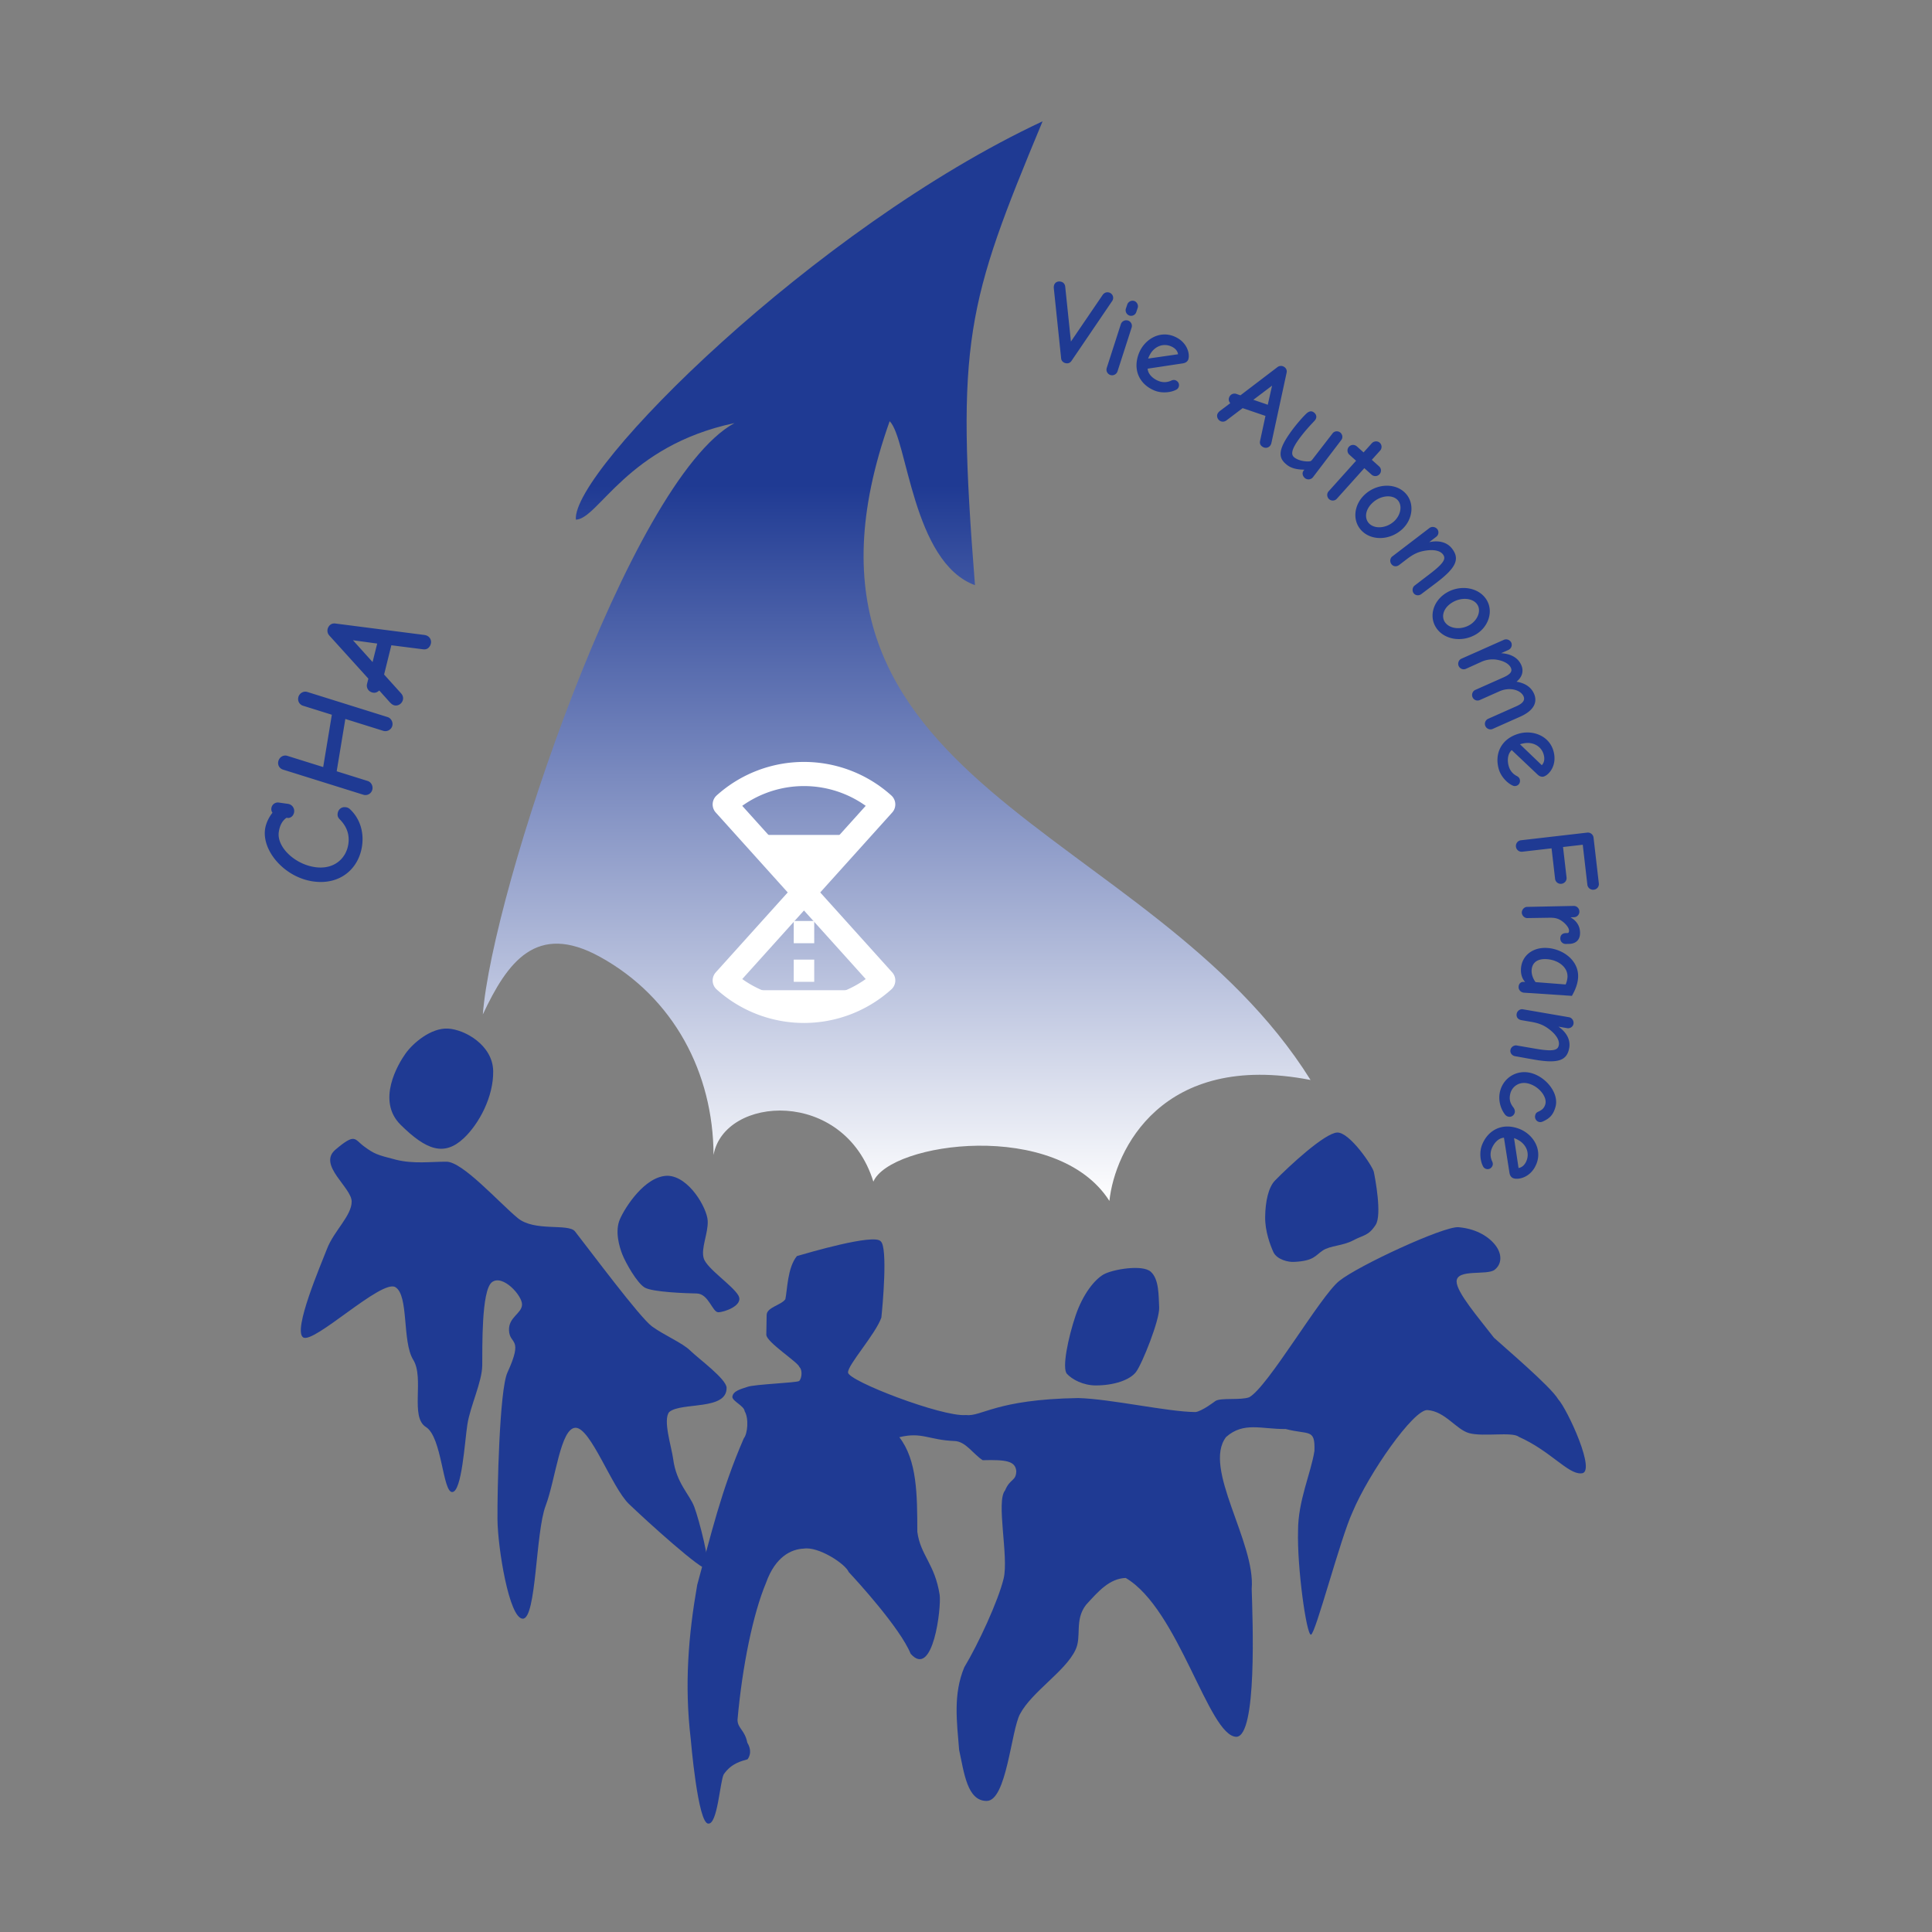 <?xml version="1.0" encoding="UTF-8"?> <svg xmlns="http://www.w3.org/2000/svg" width="240" height="240" fill="none"><rect width="100%" height="100%" fill="#808080" stroke="none"/><path d="M180.944 159.189c.009-1.602 3.778-.723 4.716-1.446.939-.723.957-1.998.059-3.115-.958-1.191-2.59-2.019-4.548-2.18-1.798-.149-12.459 4.779-14.817 6.682-2.358 1.903-8.853 13.17-11.17 14.442-1.06.398-3.491.028-4.191.457 0 0-1.7 1.311-2.503 1.381-3.447-.027-10.503-1.632-14.558-1.74-10.27.167-11.979 2.344-13.957 2.111-2.938.252-14.659-4.255-14.625-5.286-.077-.908 3.424-4.767 4.136-6.824.16-1.443.811-8.684-.07-9.461-.765-1.03-9.218 1.478-10.42 1.824-1.19 1.445-1.187 4.251-1.437 5.364-.547.759-2.358.996-2.323 2.003l-.041 2.401c0 .926 3.991 3.444 4.112 4.02.382.325.324 1.351-.022 1.729-.403.236-5.58.4-6.456.737-.773.26-1.8.499-1.853 1.252.044.541 1.49 1.123 1.527 1.767.535.876.375 2.797-.106 3.37-2.838 6.547-4.046 11.908-5.787 18.206-1.087 6.23-1.607 12.371-.803 19.148 0 0 .885 10.599 2.195 10.502 1.138.079 1.428-5.165 1.899-6.114.996-1.448 2.329-1.669 2.959-1.871 0 0 .737-.818-.024-2.062-.319-1.61-1.202-1.758-1.218-2.849.593-6.675 1.934-13.18 3.538-17.003 1.165-3.283 3.161-4.203 4.707-4.261 1.809-.288 5.157 1.886 5.575 2.92.986 1.052 6.375 6.935 7.687 10.143 2.782 3.161 3.824-5.737 3.604-7.312-.598-3.87-2.394-4.919-2.775-7.839-.012-4.607-.019-8.888-2.236-11.75 2.812-.691 3.646.349 6.856.473 1.398.047 2.307 1.618 3.501 2.382 2.95-.077 4.053.112 4.172 1.355-.026 1.273-.774.902-1.389 2.394-1.155 1.356.467 8.199-.177 10.93-.673 2.811-3.193 8.232-4.891 11.041-1.409 3.368-.923 6.784-.641 10.286.623 2.855 1.004 6.323 3.417 6.323 2.479.006 3.03-8.704 4.14-10.789 1.481-2.783 5.623-5.303 6.881-7.948.829-1.671-.153-3.713 1.327-5.627 1.498-1.644 2.899-3.265 4.924-3.337 6.6 3.867 10.297 19.644 13.74 19.735 2.601-.04 2.033-14.479 1.912-18.388.5-5.784-6.154-15.02-3.175-18.861 2.199-1.928 4.373-.953 7.395-.987 2.919.761 3.668-.104 3.574 2.723-.43 2.759-2.046 6.2-2.035 9.933-.134 4.419 1.027 12.868 1.599 12.895.547 0 3.657-11.972 5.168-15.226 2.015-4.814 7.582-12.777 9.303-12.678 2.211.152 3.578 2.435 5.197 2.869 1.774.475 5.348-.206 6.149.451 3.914 1.736 6.1 4.634 7.728 4.541 2.06.105-1.713-8.019-2.83-9.206-.907-1.571-6.808-6.562-7.976-7.641-1.922-2.491-4.643-5.638-4.643-6.989Z" fill="#1F3A93"></path><path d="M136.101 172.104c2.301 0 4.268-.677 5.025-1.68.757-1.003 2.948-6.478 2.87-8.015-.078-1.536-.011-3.485-1.037-4.426-1.026-.94-4.765-.296-5.866.331s-2.567 2.418-3.481 5.12c-.913 2.702-1.711 6.524-1.077 7.223.635.7 2.004 1.436 3.566 1.447ZM160.747 156.758c2.506-.121 2.633-.798 3.575-1.42.943-.621 2.473-.56 3.77-1.251 1.31-.699 1.884-.536 2.793-1.922.819-1.247-.074-5.872-.223-6.586-.149-.714-3.014-4.965-4.557-4.891-1.543.075-5.93 4.126-7.721 5.964-.813.834-1.199 2.599-1.222 4.527-.021 1.795.638 3.489 1.006 4.326.436.989 1.93 1.303 2.579 1.253ZM82.932 146.057c-2.818.02-5.297 3.943-5.93 5.41-.634 1.467-.085 3.374.313 4.378s1.796 3.512 2.764 4.093c.969.58 5.132.716 6.468.743 1.49.031 1.94 2.331 2.678 2.331s3.21-.851 2.493-2.093c-.717-1.242-3.918-3.345-4.297-4.599-.379-1.255.563-3.092.493-4.66-.07-1.568-2.311-5.528-4.982-5.603ZM41.631 142.847c2.551-2.161 2.355-1.343 3.6-.431 1.244.913 1.57 1.041 3.927 1.64 2.21.562 4.375.244 6.316.255 2.004.012 6.507 5.068 8.83 6.994 2.108 1.747 6.306.623 7.128 1.669 1.83 2.329 8.05 10.699 9.561 11.798 1.512 1.099 3.79 2.054 4.743 2.994 1.012.997 4.511 3.538 4.524 4.634.04 2.844-5.613 1.747-7.124 3-.825.971.295 4.354.49 5.861.387 2.967 2.035 4.377 2.615 5.919.626 1.663 2.031 7.159 1.596 7.672-.435.513-7.612-5.999-9.72-8.034-2.108-2.036-4.74-9.455-6.613-9.455-1.884 0-2.494 6.454-3.725 9.692-1.26 3.315-1.136 14.025-2.832 14.025-1.708 0-3.12-8.862-3.149-12.332-.028-3.47.234-16.057 1.236-18.245 2.036-4.445.277-3.402.196-5.231-.073-1.667 1.591-2.087 1.618-3.215.026-1.128-2.414-3.803-3.742-2.775-1.329 1.028-1.175 8.23-1.2 10.32-.024 2.09-1.492 5.046-1.851 7.372-.325 2.101-.681 8.341-1.877 8.373-1.197.031-1.264-6.835-3.27-8.078-2.004-1.244-.167-6.075-1.575-8.349-1.407-2.273-.519-8.006-2.221-9.028-1.703-1.023-10.171 7.135-11.46 6.237-1.29-.898 2.198-8.993 2.97-10.996.856-2.226 3.067-4.113 3.063-5.869-.003-1.756-4.213-4.505-2.054-6.417ZM55.655 127.774c2.095.117 5.554 2.062 5.61 5.268.056 3.206-1.769 6.574-3.644 8.341-2.455 2.313-4.678 1.476-7.85-1.652-3.057-3.013-.296-7.589.608-8.858.944-1.326 3.182-3.216 5.276-3.099Z" fill="#1F3A93"></path><path d="M59.98 126.016c1.138-15.186 18.22-66.339 31.256-73.458-13.377 2.83-16.867 11.901-19.7 11.997-.52-6.138 29.572-36.198 57.977-49.485-9.443 22.699-10.801 27.266-8.398 57.624-7.782-2.854-8.392-18.216-10.598-20.371-16.154 45.428 32.324 49.88 52.285 81.836-18.523-3.606-24.324 8.776-24.989 15.022-6.516-10.206-27.233-7.283-29.32-2.394-3.641-11.679-18.527-10.689-19.854-3.317-.036-10.169-4.934-19.554-14.108-24.608-7.91-4.357-11.499.655-14.552 7.154Z" fill="url(#a)"></path><path d="M90.028 99.928a14.713 14.713 0 0 1 19.69 0l-9.845 10.934-9.845-10.933ZM109.719 121.796a14.712 14.712 0 0 1-19.69 0l9.845-10.934 9.845 10.934Z" stroke="#fff" stroke-width="3" stroke-linejoin="round"></path><path d="M94.302 104.218h11.281l-5.812 5.955-5.469-5.955ZM100.646 114.909h-1.545v1.759h1.545v-1.759ZM100.646 119.708h-1.545v1.759h1.545v-1.759Z" fill="#fff" stroke="#fff"></path><path d="m94.432 124.508 10.942-.001" stroke="#fff" stroke-width="3"></path><path d="M132.369 45.112c.266.06.543.005.741-.288l5.039-7.417a.72.72 0 0 0 .116-.253.691.691 0 0 0-.534-.826c-.279-.063-.552.037-.741.289l-3.956 5.809-.71-6.818c-.039-.347-.256-.558-.536-.62-.434-.099-.776.118-.862.496-.019.084-.03.199-.016.334l.906 8.684c.028.33.259.544.553.61ZM140.3 39.199a.676.676 0 0 0 .856-.441l.174-.517c.116-.324-.098-.75-.441-.856a.705.705 0 0 0-.856.441l-.17.503a.699.699 0 0 0 .437.87Zm-2.354 7.39a.713.713 0 0 0 .878-.464l1.75-5.431a.694.694 0 0 0-.464-.879.713.713 0 0 0-.878.465l-1.75 5.43a.703.703 0 0 0 .464.879ZM143.483 48.54c.828.322 1.921.241 2.616-.12a.607.607 0 0 0 .316-.337c.135-.348-.033-.706-.393-.846-.174-.068-.357-.032-.524.042a1.936 1.936 0 0 1-1.547.059c-.761-.297-1.349-.88-1.384-1.54l4.381-.662c.343-.05.57-.24.654-.453.245-.628-.052-2.236-1.815-2.923-1.83-.713-3.659.466-4.31 2.136-.817 2.097.122 3.91 2.006 4.644Zm-.858-3.997c.073-.187.109-.28.214-.47.492-.947 1.531-1.48 2.573-1.074.521.203.862.551.93 1.008l-3.717.536ZM156.86 55.516c.367.223.784.09.969-.217.09-.147.105-.255.145-.432l1.85-8.552a.66.66 0 0 0-.318-.747.713.713 0 0 0-.807.03l-4.609 3.51-.513-.177a.695.695 0 0 0-.823.306c-.156.257-.145.515-.008.732.021.047.051.082.08.116l-1.234.929a1.245 1.245 0 0 0-.308.315c-.194.319-.068.747.263.948.294.178.59.106.802-.05l2.016-1.527 2.835.965-.664 3.084c-.077.322.017.58.324.767Zm-1.163-5.852 2.325-1.76-.535 2.375-1.79-.616ZM159.904 57.775c.685.521 1.527.55 2.124.572l-.096.125c-.234.309-.097.72.2.945a.707.707 0 0 0 .964-.13l3.526-4.63c.235-.309.137-.725-.148-.942-.262-.2-.701-.192-.935.116l-2.498 3.233c-.105.137-.206.222-.286.233-.359.07-1.339.008-1.955-.461-.411-.313-.518-.881.767-2.57.877-1.151 1.648-1.88 1.796-2.074.278-.365.146-.736-.139-.953-.331-.252-.644-.148-.979.174-.471.452-1.124 1.216-1.559 1.786-2.058 2.703-1.934 3.699-.782 4.576ZM165.099 62.003c.277.25.713.236.962-.041l3.421-3.807.907.814a.697.697 0 0 0 .971-.051.682.682 0 0 0-.042-.983l-.906-.814 1.025-1.141a.692.692 0 0 0-.042-.983c-.288-.258-.742-.204-.982.063l-1.025 1.14-.821-.737c-.277-.25-.715-.276-1.003.043a.698.698 0 0 0 .052.972l.842.757-3.42 3.807c-.249.277-.205.722.061.961ZM169.121 65.895c1.251 1.323 3.585 1.246 5.106-.192 1.281-1.212 1.519-3.213.366-4.432-1.251-1.322-3.586-1.225-5.086.194-1.333 1.26-1.539 3.212-.386 4.43Zm.937-.886c-.532-.563-.543-1.617.425-2.534.969-.916 2.434-1.098 3.134-.359.62.656.394 1.857-.408 2.615-.958.907-2.442 1.028-3.151.278ZM172.844 70.074c.261.342.66.344.979.1l.956-.731c.843-.645 1.463-.92 2.339-1.049 1.002-.152 1.778.012 2.126.468.401.524.188 1.048-1.623 2.432l-1.891 1.446c-.273.209-.343.66-.117.956.235.307.663.323.947.106.65-.497 1.045-.781 2.002-1.513 2.38-1.82 2.769-2.893 1.82-4.134-.592-.775-1.596-1.072-2.838-.808l.866-.662a.675.675 0 0 0 .146-.942c-.227-.296-.675-.386-.982-.151l-4.624 3.535c-.273.21-.332.651-.106.947ZM178.358 77.904c.949 1.554 3.248 1.965 5.035.874 1.505-.919 2.154-2.827 1.28-4.258-.948-1.554-3.253-1.945-5.015-.87-1.566.957-2.174 2.823-1.3 4.254Zm1.101-.672c-.403-.66-.194-1.695.944-2.39 1.138-.694 2.609-.568 3.139.3.471.772 0 1.899-.942 2.474-1.126.687-2.603.497-3.141-.384ZM181.201 82.731c.151.341.554.507.895.356l1.92-.87a3.353 3.353 0 0 1 1.854-.275c.688.102 1.547.41 1.821 1.026.204.458-.094.81-.92 1.177l-3.51 1.561c-.341.152-.482.575-.336.903a.676.676 0 0 0 .895.355l2.436-1.084c1.323-.588 2.664-.148 3.002.611.221.498-.092.888-.891 1.244l-3.51 1.56a.685.685 0 0 0-.336.903c.145.328.554.507.895.355l3.432-1.526c1.716-.763 2.174-1.814 1.708-2.862-.39-.878-1.198-1.319-2.166-1.484.76-.62.891-1.385.588-2.066-.396-.89-1.246-1.391-2.507-1.474l.917-.408a.698.698 0 0 0 .349-.908.718.718 0 0 0-.908-.35l-5.292 2.354c-.341.151-.482.575-.336.903ZM186.197 95.59c.255.852.992 1.664 1.703 1.99.157.072.297.09.461.04.357-.106.536-.459.425-.83-.054-.178-.195-.3-.356-.387a1.935 1.935 0 0 1-.997-1.183c-.235-.782-.137-1.605.361-2.039l3.218 3.047c.251.239.54.302.759.236.646-.193 1.731-1.416 1.188-3.229-.564-1.881-2.619-2.597-4.336-2.083-2.156.646-3.007 2.502-2.426 4.439Zm2.622-3.135c.192-.057.288-.086.502-.12 1.05-.195 2.11.296 2.431 1.367.16.535.095 1.019-.223 1.353l-2.71-2.6ZM188.316 105.173a.71.71 0 0 0 .794.63l3.631-.419.437 3.788c.046.399.408.66.779.618.399-.046.692-.383.646-.782l-.437-3.788 2.449-.283.573 4.97a.716.716 0 0 0 .793.616.698.698 0 0 0 .632-.78l-.656-5.682a.71.71 0 0 0-.794-.63l-8.218.948a.71.71 0 0 0-.629.794ZM189.044 113.373c.007.344.33.681.674.674l2.723-.042c.588-.012 1.091.035 1.644.454.335.237.818.743.826 1.13.006.244-.079.317-.222.32l-.187.004c-.329.007-.684.186-.674.688a.665.665 0 0 0 .688.66l.43-.009c.616-.013 1.355-.329 1.333-1.404-.017-.846-.446-1.468-1.186-1.897l.43-.009a.691.691 0 0 0 .673-.717.7.7 0 0 0-.702-.688l-5.805.12c-.344.007-.652.358-.645.716ZM188.648 122.58c-.027.401.297.71.669.735l5.951.395c.196-.36.699-1.218.767-2.247.141-2.118-1.846-3.571-3.82-3.703-1.845-.122-3.169.982-3.273 2.556-.038.572.078 1.197.521 1.672l-.2-.013c-.344-.023-.59.219-.615.605Zm1.617-2.076c.061-.915.699-1.433 1.886-1.354 1.402.093 2.65.995 2.566 2.254-.02.3-.115.653-.231.889l-3.731-.291c-.252-.318-.529-.897-.49-1.498ZM188.405 125.944c-.073.424.196.717.592.785l1.187.204c1.045.18 1.669.447 2.359 1.002.793.631 1.2 1.312 1.102 1.877-.111.65-.64.85-2.887.464l-2.345-.403c-.339-.059-.718.196-.781.564-.065.381.213.705.567.766.805.139 1.283.235 2.47.44 2.953.507 4.004.063 4.268-1.477.166-.961-.298-1.899-1.336-2.631l1.073.185c.382.066.73-.18.79-.533.063-.368-.175-.758-.556-.823l-5.737-.987c-.339-.058-.703.199-.766.567ZM186.366 135.477c-.321 1.16.064 2.294.579 2.957a.737.737 0 0 0 .427.282c.318.088.689-.121.788-.481.073-.262-.049-.519-.18-.689-.341-.437-.567-.961-.349-1.748.234-.843 1.117-1.506 2.263-1.188 1.313.364 2.319 1.67 2.074 2.554-.153.553-.488.742-.833.914-.271.119-.357.214-.422.449-.1.359.092.739.451.839.166.046.333.033.541-.073.768-.353 1.241-.772 1.524-1.794.456-1.644-1.11-3.67-3.002-4.195-1.686-.467-3.39.474-3.861 2.173ZM184.089 142.262c-.317.831-.229 1.924.136 2.616a.606.606 0 0 0 .34.314c.348.133.705-.037.843-.399.067-.174.03-.357-.045-.524a1.937 1.937 0 0 1-.069-1.546c.292-.763.872-1.355 1.532-1.394l.689 4.377c.053.343.243.569.457.651.629.241 2.235-.066 2.912-1.833.701-1.835-.49-3.656-2.163-4.297-2.103-.804-3.909.148-4.632 2.035Zm3.991-.883c.188.072.282.108.472.212.95.486 1.49 1.521 1.091 2.566-.2.522-.546.865-1.003.936l-.56-3.714ZM44.978 105.069c.243-1.721-.263-3.386-1.51-4.557a.896.896 0 0 0-.51-.235c-.567-.08-.947.3-1.012.762-.037.266.004.489.257.742.665.673 1.27 1.645 1.072 3.047-.261 1.845-1.812 3.219-4.12 2.893-2.572-.364-4.782-2.522-4.524-4.35.135-.958.515-1.465.958-1.783l.124.018c.372.052.76-.255.827-.734a.898.898 0 0 0-.761-1.013l-1.136-.16a.811.811 0 0 0-.932.701.748.748 0 0 0 .138.562c-.394.487-.809 1.243-.922 2.042-.383 2.715 2.43 5.99 5.978 6.491 3.371.477 5.675-1.605 6.073-4.426ZM46.237 98.149c.15-.479-.12-.995-.565-1.135l-3.848-1.203 1.075-6.498 4.72 1.476a.895.895 0 0 0 1.106-.593c.14-.445-.126-.978-.57-1.117l-9.971-3.119c-.48-.15-.967.148-1.106.593-.15.479.092.968.57 1.117l3.575 1.118-1.075 6.499-4.447-1.391c-.479-.15-.96.131-1.11.61-.15.479.096.95.575 1.1l9.971 3.119a.88.88 0 0 0 1.1-.576ZM53.446 80.17c.239-.482.029-.987-.373-1.185-.193-.096-.329-.103-.553-.134L41.67 77.457c-.449-.062-.744.172-.895.477a.89.89 0 0 0 .124 1.001l4.86 5.367-.165.658a.868.868 0 0 0 .468.992c.338.167.658.125.914-.068a.637.637 0 0 0 .136-.113L48.4 87.21c.13.144.282.28.426.351.418.207.938.004 1.153-.43.19-.385.07-.745-.148-.992l-2.117-2.348.9-3.634 3.913.498c.409.062.72-.083.92-.485Zm-7.164 2.07-2.439-2.707 3.015.413-.576 2.294Z" fill="#1F3A93"></path><defs><linearGradient id="a" x1="111.28" y1="149.286" x2="111.28" y2="60.257" gradientUnits="userSpaceOnUse"><stop stop-color="#fff"></stop><stop offset="1" stop-color="#1F3A93"></stop></linearGradient></defs></svg> 